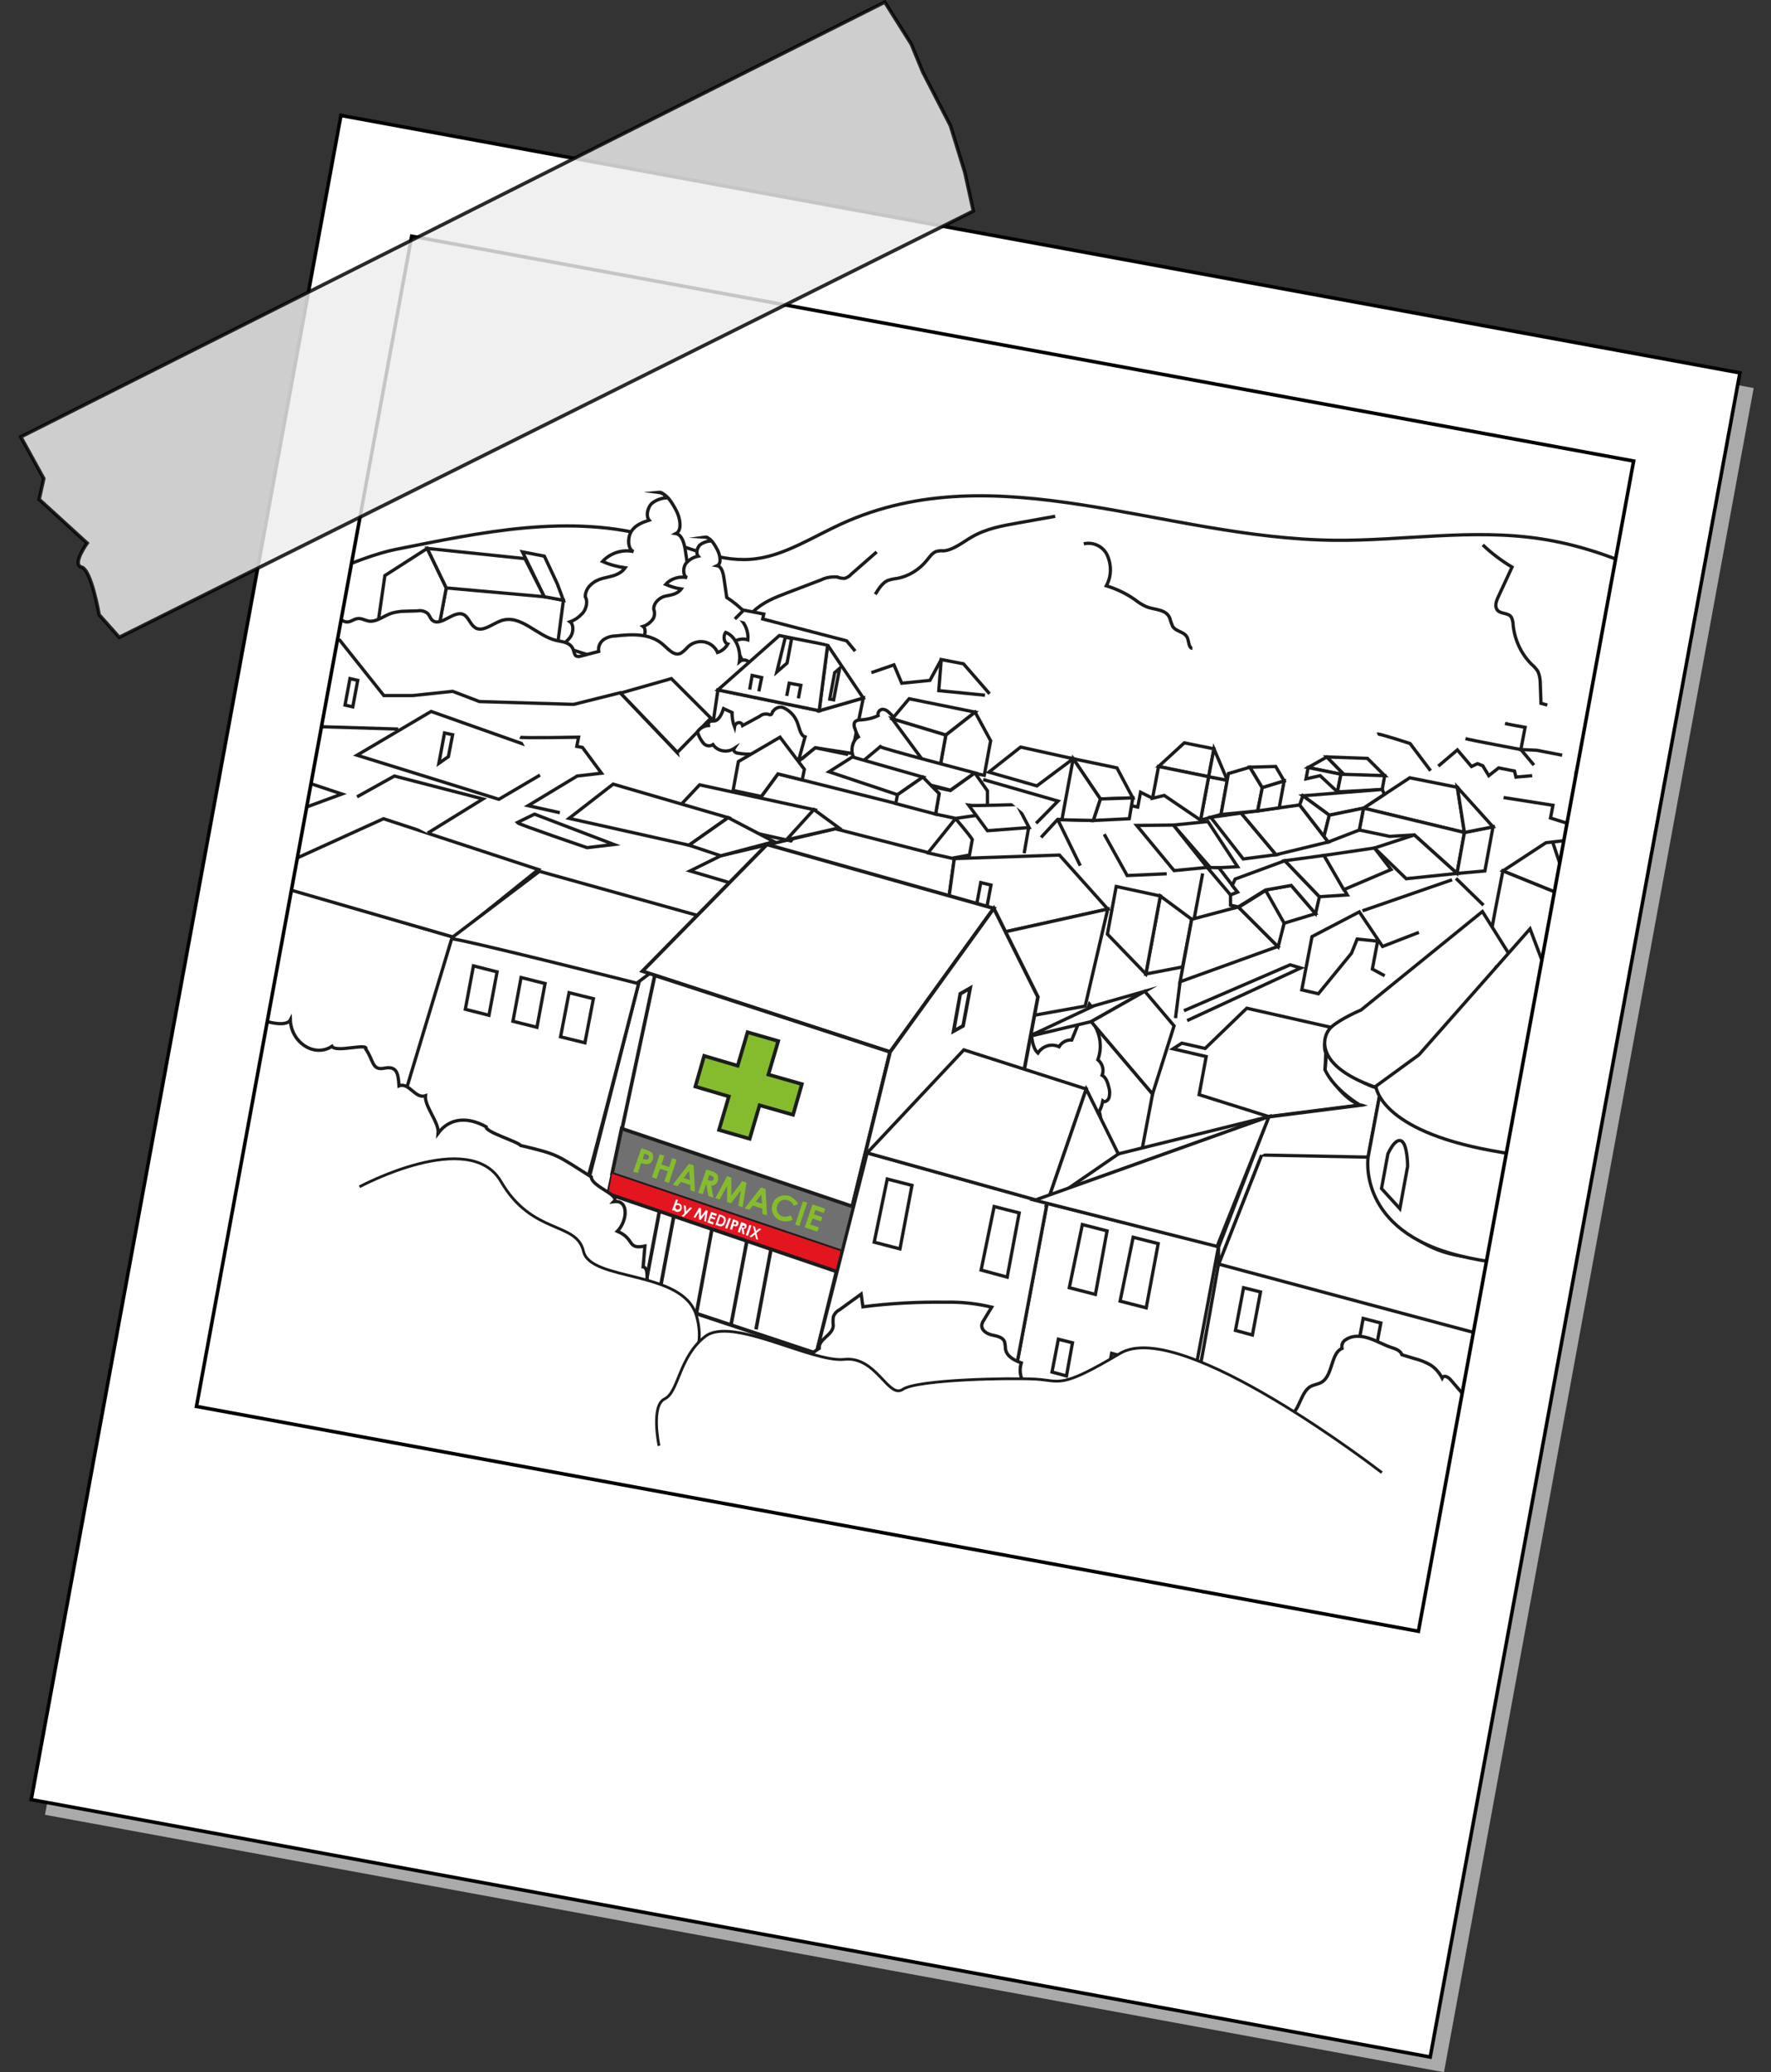 <?xml version="1.0" encoding="utf-8"?>
<!-- Generator: Adobe Illustrator 24.3.0, SVG Export Plug-In . SVG Version: 6.00 Build 0)  -->
<svg version="1.1" id="Calque_1" xmlns="http://www.w3.org/2000/svg" xmlns:xlink="http://www.w3.org/1999/xlink" x="0px" y="0px"
	 viewBox="0 0 502 587.2" style="enable-background:new 0 0 502 587.2;" xml:space="preserve">
<rect x="0" y="0" width="502" height="587.2" fill="#333333" stroke="none"/>
<style type="text/css">
	.st0{fill:#AAAAAA;}
	.st1{fill:#FFFFFF;stroke:#000000;stroke-width:1;stroke-miterlimit:10;}
	.st2{clip-path:url(#SVGID_2_);}
	.st3{fill:#FFFFFF;stroke:#1C1C1C;stroke-width:0.93;stroke-miterlimit:10;}
	.st4{fill:none;stroke:#1C1C1C;stroke-width:0.93;stroke-miterlimit:10;}
	.st5{fill:#FFFFFF;stroke:#1C1C1C;stroke-width:1.17;stroke-miterlimit:10;}
	.st6{fill:#FFFFFF;stroke:#1C1C1C;stroke-width:1.02;stroke-miterlimit:10;}
	.st7{fill:#707070;stroke:#1C1C1C;stroke-width:1.02;stroke-miterlimit:10;}
	.st8{fill:#85BC2E;}
	.st9{fill:#E3151F;}
	.st10{fill:#FFFFFF;}
	.st11{fill:#85BC2E;stroke:#1C1C1C;stroke-width:1.02;stroke-miterlimit:10;}
	.st12{fill:none;stroke:#1C1C1C;stroke-width:1.02;stroke-miterlimit:10;}
	.st13{fill:#FFFFFF;stroke:#1C1C1C;stroke-width:0.79;stroke-miterlimit:10;}
	.st14{fill:none;stroke:#000000;stroke-width:1;stroke-miterlimit:10;}
	.st15{fill:none;}
	.st16{opacity:0.83;fill:#EDEDED;stroke:#000000;stroke-miterlimit:10;enable-background:new    ;}
</style>
<g id="Calque_2_1_">
	<g id="Calque_1-2">

			<rect x="12.3" y="110.7" transform="matrix(0.181 -0.984 0.984 0.181 -98.401 506.321)" class="st0" width="485" height="403"/>

			<rect x="8.3" y="106.4" transform="matrix(0.181 -0.984 0.984 0.181 -97.347 498.863)" class="st1" width="485" height="403"/>
		<g>
			<g>
				<defs>

						<rect id="SVGID_1_" x="90.7" y="88.7" transform="matrix(0.181 -0.984 0.984 0.181 -48.004 471.733)" width="337" height="352"/>
				</defs>
				<clipPath id="SVGID_2_">
					<use xlink:href="#SVGID_1_"  style="overflow:visible;"/>
				</clipPath>
				<g class="st2">
					<path class="st3" d="M-52.9,237.4c48.6-10,58-46.4,72.7-46.6c19.6-0.2,71.3-30.9,92.3-35.1c24.1-4.8,49.5-10.4,73.8-3.3
						c9.4,2.7,18.7,7.3,28.6,5.9c8.2-1.1,16-6.2,24.1-9.9c44-20,91,4.2,139.7,4.7c19.2,0.2,39-3.4,58.5-0.4
						c43.9,6.7,78.6,44.9,121.4,65.6c26.5,12.8,56,18.7,84.5,29.4c28.5,10.7,56.1,26,84,41.5l30.3,16.9l199.4,111.2
						c6.1,3.4,12.6,7.2,15.4,13.6"/>
					<path class="st3" d="M197.4,183.3c1.8-1.7,4.3-2.3,6.7-1.6c0.1-3.7-1.3-7.2-3.6-9.1c0.7-0.9,1.6-1.5,2.7-1.8
						c-2.3-2.4-4.9-4.6-7.7-6.6l-1.2-8c-0.3-2.2-1-4.7-2.7-5c1.8-0.9,1.2-4.3,0.2-6.3c-1.3-2.5-2.8-5.1-5.2-5.4
						c1-0.1,1.9,0.6,2.1,1.6c-1.5,0.1-2.9,0.7-4,1.6c-1.1,1.1-1.7,3.5-0.7,4.7c-1.8,0.6-3.8,1.3-5,3.1s-1.1,5.2,0.6,5.8
						c-3.2-0.7-6.6,0.4-8.8,2.8c2,0.9,4.2,1.5,6.4,1.8c-1.6,2.2-4.1,2.4-6.4,3s-4.9,2.4-4.9,5.2c0.8,1.3,0.3,3.4-0.7,4.6
						c-1,1.1-2.2,2-3.6,2.5c1,0.7,1,2.8,0.2,4.1c-0.8,1.2-1.9,2.1-3.1,2.7l8.7,2.8c-2,1-4.3,1.5-6.5,1.2c3.4,2.9,7.7,4.5,12.1,4.6
						c2.5,0,5-0.4,7.5-0.4c4.6,0.1,9,1.8,13.3,3.5c1.8,0.7,3.8,1.4,5.6,0.5C205.3,192.5,199.2,185.7,197.4,183.3z"/>
					<path class="st3" d="M44.6,222.6c1.8-1.7,4.4-2.3,6.7-1.6c0.1-3.7-1.3-7.2-3.7-9.1c0.7-0.9,1.7-1.5,2.7-1.8
						c-2.3-2.4-4.9-4.6-7.7-6.6l-1.2-8c-0.3-2.2-1-4.8-2.7-5.1c1.8-0.9,1.2-4.3,0.2-6.3c-1.3-2.5-2.8-5.1-5.2-5.4
						c1-0.1,1.9,0.6,2.1,1.6c-1.5,0.1-2.9,0.7-4,1.6c-1.1,1.2-1.7,3.5-0.7,4.7c-1.8,0.6-3.8,1.3-5,3.1c-1.2,1.9-1.2,5.2,0.6,5.8
						c-3.2-0.7-6.6,0.3-8.8,2.8c2,0.9,4.2,1.5,6.4,1.8c-1.6,2.2-4.1,2.4-6.4,2.9c-2.2,0.6-4.9,2.4-4.9,5.2c0.8,1.3,0.3,3.4-0.7,4.6
						c-1,1.1-2.2,2-3.6,2.5c1,0.7,1,2.8,0.2,4.1c-0.8,1.2-1.9,2.1-3.1,2.7l8.7,2.8c-2,1-4.3,1.5-6.5,1.2c3.4,2.9,7.7,4.5,12.1,4.6
						c2.5,0,5-0.4,7.5-0.4c4.6,0.1,9,1.8,13.3,3.5c1.8,0.7,3.8,1.4,5.6,0.5C52.5,231.8,46.4,225,44.6,222.6z"/>
					<path class="st3" d="M41.9,271.8c2.5-2.4,6.1-3.3,9.4-2.2c0.2-5.2-1.8-10.1-5.1-12.7c1-1.2,2.3-2.1,3.8-2.5
						c-3.3-3.4-6.9-6.5-10.8-9.2l-1.7-11.1c-0.5-3-1.3-6.6-3.8-7.1c2.6-1.3,1.7-6.1,0.3-8.8c-1.8-3.4-3.9-7.2-7.2-7.5
						c1.4-0.2,2.7,0.8,2.9,2.2c-2,0.3-4,0.7-5.6,2.3s-2.4,4.9-1,6.5c-2.6,0.8-5.3,1.8-7,4.4s-1.6,7.3,0.8,8.1
						c-4.1-1.1-8.8,0.4-12.3,3.9c2.8,1.3,5.8,2.2,8.8,2.6c-2.2,3.1-5.8,3.4-8.9,4.1s-6.8,3.3-6.9,7.3c1.1,1.8,0.4,4.7-1,6.5
						c-1.4,1.6-3.1,2.7-5,3.5c1.4,1,1.4,4,0.3,5.8c-1.1,1.6-2.6,2.9-4.4,3.8l12.1,3.9c-2.8,1.5-6,2-9.1,1.7c4.8,4,10.8,6.3,17,6.5
						c3.5,0,7-0.6,10.5-0.5c6.4,0.1,12.6,2.5,18.7,5c2.5,1,5.2,2,7.8,0.7C52.9,284.6,44.3,275.2,41.9,271.8z"/>
					<path class="st3" d="M207.4,182.4c1.2-1.2,3-1.6,4.6-1.1c0.2-2.4-0.8-4.7-2.5-6.3c0.5-0.6,1.1-1,1.9-1.2
						c-1.6-1.7-3.4-3.2-5.4-4.5l-0.8-5.5c-0.2-1.5-0.7-3.3-1.9-3.5c1.3-0.6,0.8-3,0.1-4.4c-0.9-1.7-2-3.6-3.6-3.7
						c0.7-0.1,1.3,0.4,1.4,1.1c-1,0.1-2,0.5-2.8,1.1c-0.8,0.8-1.2,2.4-0.5,3.2c-1.4,0.3-2.6,1-3.5,2.1c-0.9,1.3-0.8,3.6,0.4,4
						c-2.2-0.5-4.6,0.2-6.1,1.9c1.4,0.6,2.9,1.1,4.4,1.3c-1.1,1.5-2.9,1.7-4.4,2s-3.4,1.7-3.4,3.7c0.4,1.1,0.3,2.3-0.5,3.2
						c-0.7,0.8-1.5,1.4-2.5,1.7c0.7,0.5,0.7,2,0.2,2.9c-0.5,0.8-1.3,1.5-2.2,1.9l6.1,1.9c-1.4,0.7-3,1-4.5,0.8
						c2.4,2,5.4,3.1,8.5,3.2c1.7,0,3.5-0.3,5.2-0.3c3.2,0,6.3,1.2,9.3,2.4c1.2,0.5,2.6,1,3.9,0.3
						C212.9,188.8,208.6,184.1,207.4,182.4z"/>
					<path class="st3" d="M733.5,454.6c0.4-2.3,4.8-34.7,4.8-34.7"/>
					<line class="st4" x1="815.1" y1="431.7" x2="807.8" y2="489.8"/>
					<polygon class="st3" points="626.5,343.1 657,350 738.3,419.9 699,412.1 680.7,415.7 651.2,411.3 					"/>
					<polygon class="st3" points="125.1,182.6 157.6,186.1 159.7,170.1 127,163.7 123.2,184 					"/>
					<polygon class="st3" points="109.1,163.1 121.1,155.4 126.5,166.6 124.2,178.8 107.1,176.9 					"/>
					<path class="st3" d="M148.8,158.3c-0.8-0.1-27.7-2.9-27.7-2.9l5.4,11.2l27.8,2.5L148.8,158.3z"/>
					<polygon class="st3" points="158,165.5 154.3,157.6 148.1,156.4 154.3,169.1 159.7,170.1 					"/>
					<path class="st3" d="M212.3,211.9l-21.9-6.4l1.5,7.7l-16.1-16.9l-13.2,3.3l-26.7-0.8l-7.6-2.9l-11.3,1.2h-8.2l-12.5-15.7
						l-18.1-1.3l4.8,7l-23.6,0.8l-6.6,4.1l-2.3-3c-0.2-0.2-0.4-0.5-0.4-0.9s0.1-0.8,0.3-1.1l2.2-4.2c-0.8-1.6-1.3-3.4-1.5-5.2
						c-0.1-1.9,0.5-4.2,1.9-5.1c0.7-0.4,1.5-0.6,2.2-0.5c0.9,0,1.7,0.4,2.4,1.1c0.7,0.9,1,2,0.7,3.1c0.9-1.3,2.4-2.1,4-2.2
						c-0.3-0.6-0.3-1.3,0-1.9c0.3-0.5,0.7-1,1.2-1.4c1.7-1.5,3.9-2.4,6.2-2.5c2.3,0.1,4.4,1.5,5.4,3.5c0.7-1.3,2.1-2.1,3.6-2.1
						c0.4,0.1,0.8,0.1,1.1,0c0.5-0.3,1-0.6,1.4-1.1c1.8-1.8,4.8-1.8,6.6,0c0.4,0.4,0.8,1,1,1.6c1.8-1.6,4,0.2,5.2,2.1s2.8,4.4,4.8,4
						c0.8-0.1,1.6-0.8,2.5-0.9c1.1-0.2,2.1,0.5,3.3,0.7c2.2,0.3,4.3-1.6,6.6-2.3c1.2-0.3,2.4-0.5,3.7-0.5l3.5-0.1
						c1-0.2,2.1,0.1,2.9,0.8c0.4,0.5,0.7,1.2,1,1.6c2.3,2.7,6.4-2.9,9.2-1.3c1.3,0.7,1.8,2.7,3.1,3.6c2.1,1.5,4.9-1,7.4-1.9
						c5.6-2,10.2,4.4,15.8,5.6c1.8,0.4,3.9,0.5,4.7,2.6c0.2,0.6,0.3,1.3,0.7,1.7c0.4,0.3,1,0.3,1.5,0.1l5-1.3
						c-0.2-1.4,0.4-2.7,1.6-3.5c1-0.6,2.1-0.9,3.2-0.9c4.7-0.5,9.7-0.8,13.4,2.4c1.6,1.4,3.2,3.4,5.1,2.5c0.7-0.5,1.4-1.1,2-1.8
						c2.1-2,5.4-2,7.4,0.1c0.4,0.4,0.8,1,1,1.5c1.2-0.4,2.3-1.3,2.9-2.4c-1.1-0.3-1.4-2.3-0.6-3.3c2.7,1,4.4,4.7,3.9,8.3
						c0.8-0.7,2-0.6,2.7,0.1c0.2,0.2,0.4,0.5,0.4,0.9L212.3,211.9z"/>
					<polygon class="st3" points="244.7,197.8 241.5,213.5 231.1,211.9 224.5,217.2 203.6,208.1 201.7,207.7 203.5,195.5
						232.2,201.4 					"/>
					<polygon class="st3" points="234.6,182.8 244.7,197.8 232.2,201.4 					"/>
					<polygon class="st3" points="203.5,195.5 220.9,180.1 234.6,182.8 232.2,201.4 					"/>
					<polygon class="st3" points="190.3,192.3 175.9,196.4 192,213.2 201.5,203.5 					"/>
					<polygon class="st3" points="160.6,215.2 122.2,201.6 101.2,214 141.4,226.5 					"/>
					<polygon class="st3" points="211.9,263.8 205.6,256.7 182.2,274.1 162.4,351.9 182.6,358.5 					"/>
					<polygon class="st3" points="563.2,440.3 570.9,406.9 519.7,394 519,404.6 513.3,431.1 					"/>
					<polygon class="st3" points="561,297.5 563.8,282.8 555,286.2 551.9,300.7 					"/>
					<path class="st3" d="M552.8,295.1c0.4-1,1.7-9,1.7-9l-10.1-12.5l-14,4.9l-1.9,10.1L552.8,295.1z"/>
					<polygon class="st3" points="547.4,298.7 562.7,294.3 559.3,312.5 543.6,319 					"/>
					<path class="st3" d="M335.8,409.4c1.2-2.9,9.6-51.3,9.6-51.3L519,404.6l-9.9,52.7L335.8,409.4z"/>
					<polygon class="st3" points="326.7,310 321.8,335.9 284.5,326.6 290.7,293.5 309.3,289.5 					"/>
					<path class="st3" d="M311.8,322.7c0.5-2.6,0.5-5.2-0.2-7.8c0.5-0.9,0.8-1.9,1-2.9c0.6,0.5,1.6-0.2,1.8-1.1
						c0.2-0.9,0.2-1.9-0.1-2.8c-0.3-1.3-0.8-2.8-1.9-3.4c0.6-1.6,0.1-3.3-1.2-4.4c1.2-3.3,0.8-7-1.1-10c0.5,0,0.9-0.6,1-1.2
						c0-0.6-0.1-1.2-0.4-1.7c-0.5-1.1-1.1-2-1.9-2.9c-0.4,1.1-0.7,2.3-0.8,3.4c-1.1-0.1-2,1.4-2.5,2.6l-1.7,4.2
						c-1.4-0.1-2.8,0.6-3.6,1.9c-2.2-1-4.7-0.2-6,1.8c-2.1-1.9-1.5-6.2-2.9-8.9c-0.1-0.3-0.3-0.5-0.6-0.7c-0.3-0.1-0.6-0.1-0.9,0.1
						c-1,0.2-2,0.8-2.7,1.5c-0.7,0.9-0.9,2.5-0.1,3.2c-0.8-0.5-1.8,0.2-2.3,1.2c-0.4,1-0.6,2.2-0.5,3.3l-0.1,5.1
						c-1.3,0.5-2.4,1.4-3.2,2.5c-0.9,1.2-1.1,2.9-0.4,4.3c-1.3,1.3-1.8,3.1-1.3,4.9c0.2,0.5,0.3,0.9,0.4,1.4c0,0.7-0.1,1.5-0.2,2.2
						c0.1,1.4,0.8,2.7,1.8,3.7l-1.5,3.4c-0.3,0.5-0.4,1-0.5,1.6c-0.1,1,0.3,2,1,2.7c0.7,0.6,1.5,1,2.3,1.2c0.8,0.3,1.9,0.2,2-0.8
						c-1-0.5-2.2,0.7-2.2,2c0,1,0.8,1.8,1.8,1.8c0.2,0,0.4,0,0.6-0.1c0.6-0.3,1-0.9,1.6-1c1.6-0.2,2.3,3.7,3.9,3
						c-0.3,2.4-1.1,4.6-2.3,6.7c2.3-0.4,4.7,0.4,6.2,2.2c-0.3-1.7,0.1-3.5,1.1-4.9c1.1,1.4,2.4,2.8,4,3.1c1.6,0.2,3.1-1,3.3-2.7
						c0-0.2,0-0.4,0-0.6c2.2,0.9,3.6-0.8,5-2.5s3.5-2,5.2-3.4C316,331.3,315.1,324.7,311.8,322.7z"/>
					<path class="st3" d="M491.4,262.9c0.2-1.1,0.1-2.2-0.3-3.3c0.2-0.4,0.4-0.8,0.5-1.2c0.4,0.2,0.8,0,1-0.3V258
						c0.1-0.4,0-0.8-0.1-1.2c-0.2-0.6-0.5-1.1-1.1-1.4c0.3-0.7-0.1-1.5-0.7-1.9c0.6-1.5,0.3-3.1-0.8-4.2c0.3,0,0.5-0.2,0.5-0.5
						s-0.1-0.5-0.2-0.7c-0.3-0.5-0.7-0.9-1.1-1.2c-0.2,0.5-0.3,0.9-0.4,1.4c-0.6-0.1-1,0.6-1.3,1.1l-0.9,1.7
						c-0.7-0.1-1.4,0.2-1.9,0.7c-1.1-0.5-2.4-0.2-3.2,0.7c-1.2-0.8-0.9-2.6-1.8-3.8c-0.1-0.1-0.2-0.2-0.3-0.3c-0.2,0-0.3,0-0.5,0
						c-0.5,0.1-1,0.3-1.4,0.6s-0.4,0.9-0.1,1.3c0,0,0,0,0.1,0.1c-0.5-0.2-1,0-1.2,0.5c-0.2,0.4-0.3,0.9-0.2,1.4v2.2
						c-0.6,0.2-1.2,0.5-1.7,1s-0.5,1.3-0.1,1.8c-0.6,0.5-0.9,1.3-0.6,2c0.1,0.2,0.2,0.4,0.3,0.6c0,0.3,0,0.6,0,0.9
						c0.1,0.7,0.5,1.2,1.1,1.6l-0.8,1.4c-0.1,0.2-0.2,0.4-0.2,0.7c0,0.5,0.2,0.9,0.6,1.1c0.4,0.2,0.8,0.4,1.3,0.5
						c0.4,0.1,1,0.1,1-0.3c-0.4-0.2-0.9,0.1-1.1,0.5c0,0.1-0.1,0.2,0,0.3c0.1,0.5,0.6,0.9,1.2,0.8c0.1,0,0.1,0,0.2,0
						c0.3-0.1,0.5-0.4,0.9-0.4c0.9-0.1,1.4,1.6,2.2,1.3c-0.1,1-0.5,2-1.1,2.8c1.2-0.2,2.5,0.2,3.4,1c-0.2-0.7,0-1.5,0.5-2
						c0.6,0.7,1.4,1.1,2.2,1.3c0.9,0.1,1.9-0.5,1.7-1.4c1.2,0.4,1.9-0.3,2.7-1s1.9-0.8,2.8-1.4C493.8,266.6,493.2,263.8,491.4,262.9
						z"/>
					<path class="st3" d="M335.1,408.2l10.3-55L296.8,341l-10.3,54.9L335.1,408.2z"/>
					<polygon class="st3" points="291.6,293.7 309.3,289.5 324.5,280.9 310.1,285 					"/>
					<polygon class="st3" points="267.1,268 195.6,246.8 204.3,242.5 237.8,234.6 270.5,243.3 					"/>
					<path class="st3" d="M258.9,211.6c-1.6-3.7-4-7-6.9-9.7c-0.5-0.5-1.1-0.9-1.9-0.9c-0.8,0.1-1.4,0.9-1.2,1.8
						c-1.5,0.7-3.2,1.1-4.9,1.2c-0.8,0-1.8,0.2-1.9,1.2c0,0.3,0,0.6,0.1,0.9c0.3,0.9,0.6,1.8,1.1,2.7c-1.4,0.8-2.1,3-1.7,4.8
						c0.4,1.6,1.5,2.9,3.1,3.4c0.3,0.1,0.7,0.1,1,0c0.4-0.2,0.6-0.6,0.5-1.1c2.4,0.7,5.1,0,6.9-1.8c1.4,1.1,3.1,1.6,4.9,1.5
						c1.9-0.1,3.2,2.9,3.5-0.2c0-0.1-0.7-2.9-0.7-2.9C260.4,211.9,258.7,211.2,258.9,211.6z"/>
					<path class="st3" d="M277.4,217.5c0.4-0.9,0.8-1.8,1.1-2.8c0.2-0.4,0.3-0.9,0.2-1.4c-0.1-0.4-0.6-0.7-0.9-0.4
						c-0.5-0.2-1.2-1.9-1.7-2.2c-0.2-0.1-0.3-0.2-0.5-0.3c-0.2-0.2-0.3-0.5-0.3-0.8c-0.2-0.9-0.8-1.7-1.6-2.2
						c-0.9-0.2-1.7,0.3-2,1.2c0,0.1,0,0.1,0,0.2c-1-0.6-2.2,0-3,1.1c-0.7,1.1-1.1,2.4-1.2,3.8c-0.1,0.2-0.1,0.4,0,0.6
						c0.1,0.1,0.2,0.2,0.3,0.1c0.1,0,0.1-0.1,0.1-0.1c0-0.2-0.2-0.4-0.5-0.4c-0.1,0-0.2,0.1-0.3,0.2c-0.2,0.3-0.3,0.8-0.1,1.1
						c0.2,0.3,0.4,0.6,0.7,0.8l2.3,2c-0.4,0.3-0.5,0.8-0.3,1.2s0.5,0.7,0.8,0.9c0.7,0.5,1.7,0.4,2.2-0.2l-0.1,0.9
						c0.9,0.1,1.8-0.5,2.1-1.4c0.2,0.6,0.8,0.9,1.3,0.7l0,0c0.7-0.1,1.2-0.5,1.5-1.1C277.8,218.5,278,217.6,277.4,217.5z"/>
					<polygon class="st3" points="346.1,230.8 347.9,221.1 342.6,220.1 340.3,232.4 					"/>
					<polygon class="st3" points="351.8,230.4 343.2,231.6 352.4,243.4 361.7,242.2 					"/>
					<polygon class="st3" points="350.8,245.6 343.2,246 332.6,233.8 342.4,232.8 					"/>
					<polyline class="st3" points="326.7,226.2 323.3,224.5 322.5,228.7 317.8,227.7 309.9,232.5 299.8,232.2 295.1,237.3 					"/>
					<polygon class="st3" points="328.9,253.9 324.8,276 335.2,274 337.8,260.5 					"/>
					<polygon class="st3" points="313.9,264.7 316.4,251.2 328.9,253.9 324.8,276 					"/>
					<polygon class="st3" points="351.8,230.4 368.4,228.1 376.5,238.6 361.7,242.2 					"/>
					<polygon class="st3" points="304.2,215 311.9,226.4 321.1,226.1 316.6,217.6 					"/>
					<polygon class="st3" points="309.9,232.5 311.9,226.4 321.1,226.1 320.1,232 					"/>
					<polygon class="st3" points="301.3,230.7 304.2,215 311.9,226.4 309.9,232.5 301,232.3 					"/>
					<polygon class="st3" points="328.4,217.2 335.7,210.5 344.1,212.2 342.6,220.1 					"/>
					<polygon class="st3" points="347.9,221.1 342.6,220.1 344.1,212.2 					"/>
					<polygon class="st3" points="328.4,217.2 326.7,226.2 330,225.4 340.3,232.4 342.6,220.1 					"/>
					<polygon class="st3" points="386.5,229 415.1,235.9 413.1,223.1 399.6,220.4 					"/>
					<polygon class="st3" points="413,247.5 415.1,235.9 386.5,229 385.3,235.2 393.9,237 400.9,236.6 					"/>
					<polygon class="st3" points="423.2,234.3 415.1,235.9 413,247.5 420.9,246.8 					"/>
					<polygon class="st3" points="413.1,223.1 423.2,234.3 415.1,235.9 					"/>
					<polygon class="st3" points="370.8,217.5 376.1,214.5 381.1,219.6 					"/>
					<polygon class="st3" points="387.6,214.9 376.1,214.5 381.1,219.6 392.5,219.8 					"/>
					<polygon class="st3" points="370.8,217.5 370.2,220.7 374.2,219.8 379.1,224.4 380.1,219.4 					"/>
					<polygon class="st3" points="392.5,219.8 391.8,223.7 379.1,224.4 380.1,219.4 					"/>
					<polygon class="st3" points="369.3,225.5 376.8,231 386.5,229 392.4,225.1 391.8,223.7 					"/>
					<polygon class="st3" points="375.3,237 376.8,231 369.3,225.5 368.4,228.1 					"/>
					<polygon class="st3" points="385.3,235.2 376.5,238.6 375.3,237 376.8,231 386.5,229 					"/>
					<polygon class="st3" points="348.2,219.2 354.3,217.4 357.8,223.2 356.5,229.8 346.1,230.8 					"/>
					<polygon class="st3" points="364,221.3 361.6,217.2 354.3,217.4 357.8,223.2 					"/>
					<polygon class="st3" points="362.6,228.9 364,221.3 357.8,223.2 356.5,229.8 					"/>
					<polygon class="st3" points="342.2,245.8 348.8,253.6 350.8,252.8 345.5,245.9 					"/>
					<polygon class="st3" points="337.8,260.5 351,257 362.2,268.2 334.5,278.2 					"/>
					<path class="st3" d="M364,261.6c0.1-1-5.2-9.3-5.2-9.3l-7.7,4.8l11.2,11.2L364,261.6z"/>
					<polygon class="st3" points="372.9,258.9 366,250.9 358.7,252.2 364,261.6 					"/>
					<polygon class="st3" points="350.1,249.1 364.2,243.9 374,254.1 372.9,258.9 366,250.9 358.7,252.2 351,257 348.8,256.5
						348.8,253.6 350.8,252.8 349.3,250.9 					"/>
					<polygon class="st3" points="375.3,242.4 364.2,243.9 374,254.1 381.9,253.6 					"/>
					<polygon class="st3" points="394.3,246.4 389.6,240.3 375.3,242.4 380.9,252.1 					"/>
					<polygon class="st3" points="400.9,236.6 389.6,240.3 398.6,249 413,247.5 					"/>
					<path class="st3" d="M275.6,237.9c-0.6-1.1-4.7-5.9-4.7-5.9l-7.1,6.1l-0.7,3.6l6.7,1.5l5-0.9L275.6,237.9z"/>
					<polygon class="st3" points="220.5,219.3 270.9,231.9 263.1,241.6 213.5,228.9 					"/>
					<polygon class="st3" points="198.3,222.4 231,229.5 224.2,238.3 190.4,230.8 					"/>
					<polygon class="st3" points="173.8,222.2 206.4,231.7 195.3,239.5 161.3,231.9 					"/>
					<polygon class="st3" points="204.3,242.5 195.3,239.5 206.4,231.7 219.4,238.5 					"/>
					<polygon class="st3" points="233.4,235.6 222.9,238 230.7,229.4 237.8,234.6 					"/>
					<polygon class="st3" points="280.3,218.8 293.9,222.7 304.2,215 289.3,211.7 					"/>
					<polygon class="st3" points="279.9,224.1 276.3,219 269.4,224 264.2,222.9 266.2,224.9 265.2,230.7 270.9,231.9 279.9,230.6
											"/>
					<path class="st3" d="M274.6,228.2c1.1,0.2,13.7-0.2,13.7-0.2l3.4,6.5l-11.8,0.9L274.6,228.2z"/>
					<polygon class="st3" points="276.4,201.8 268.1,208.3 252.9,203.7 257.7,198 					"/>
					<polygon class="st3" points="280.8,209.9 276.4,201.8 268.1,208.3 266.5,217.1 279,219.7 					"/>
					<polygon class="st3" points="261.4,215.2 252.9,203.7 268.1,208.3 266.5,217.1 					"/>
					<path class="st3" d="M249.5,211.6c0.5,0.5,26.8,7.4,26.8,7.4l-6.9,4.9l-26.6-6.7L249.5,211.6z"/>
					<polygon class="st3" points="254.4,225.2 235,218.7 241.6,214.5 261.6,220.2 					"/>
					<polygon class="st3" points="265.2,230.7 266.2,224.9 261.6,220.2 254.4,225.2 253.9,227.7 					"/>
					<polygon class="st3" points="342.2,245.8 332.8,246.7 322.2,233.9 332.6,233.8 					"/>
					<polygon class="st3" points="314,257.6 267.1,268 270.5,243.3 300.3,242.3 					"/>
					<polygon class="st3" points="276.6,257.6 279.5,258.3 280.9,250.8 278,250.1 					"/>
					<polygon class="st3" points="249.2,259 250.6,251.8 247.9,251.2 246.6,258.4 					"/>
					<polygon class="st3" points="307.6,285.1 314,257.6 267.1,268 262.4,293.2 					"/>
					<polygon class="st3" points="222.5,262.5 224.7,250.7 227,251.2 224.7,263 					"/>
					<polygon class="st3" points="251.4,269.1 253.1,259.8 255.1,260.3 253.3,269.6 					"/>
					<line class="st4" x1="299.8" y1="232.2" x2="306.2" y2="245.3"/>
					<polyline class="st3" points="313,236.4 319.5,248.1 330.7,247.6 					"/>
					<line class="st4" x1="291.6" y1="234.4" x2="290.3" y2="241.8"/>
					<polyline class="st3" points="278.7,220.9 299.9,227 293.7,233.3 					"/>
					<polyline class="st3" points="240.4,213.8 231.1,211.9 227.2,215.1 					"/>
					<line class="st4" x1="340.9" y1="247.5" x2="338.5" y2="260.3"/>
					<polygon class="st3" points="309.3,289.5 324.5,280.9 332.8,290.7 326.7,310 					"/>
					<line class="st4" x1="333.2" y1="288.5" x2="334.5" y2="278.2"/>
					<polyline class="st3" points="336.5,289.2 368.7,274.3 365.7,273.4 335.6,286.4 					"/>
					<polyline class="st3" points="392.5,276.5 389,274.6 390.5,266.7 384.7,266.1 383.1,270.1 373.7,281.6 369,280.5 371.9,265.4
						385.3,258.4 391.9,268.2 402.2,264.2 					"/>
					<line class="st4" x1="411.6" y1="249.3" x2="386.2" y2="258.1"/>
					<line class="st4" x1="412.7" y1="248.9" x2="420.5" y2="256.5"/>
					<polygon class="st3" points="309.6,328.8 359.7,316.4 293.3,340.1 					"/>
					<polygon class="st3" points="317.5,368.7 324.9,370.6 328.3,352.4 321.2,350.6 					"/>
					<polygon class="st3" points="303.1,364.9 310.5,366.8 313.8,348.8 306.8,347 					"/>
					<polygon class="st3" points="313.3,392.9 317.4,394 319.2,384.6 315.1,383.5 					"/>
					<polygon class="st3" points="346,401.2 350.2,402.4 352,392.8 347.8,391.7 					"/>
					<polygon class="st3" points="379.2,412.1 383.5,413.2 385.3,403.5 381,402.4 					"/>
					<polygon class="st3" points="384.1,385.9 389.1,387.2 391.4,374.9 386.4,373.6 					"/>
					<polygon class="st3" points="350.2,377 355,378.3 357.3,366.1 352.5,364.9 					"/>
					<polygon class="st3" points="419.1,395.1 424.3,396.4 426.6,383.9 421.5,382.6 					"/>
					<polygon class="st3" points="530.1,424.2 538,426.2 541.8,405.8 533.9,403.8 					"/>
					<polygon class="st3" points="544.9,428.1 552.9,430.2 556.7,409.6 548.8,407.6 					"/>
					<polygon class="st3" points="456.7,404.9 462,406.3 464.4,393.7 459.1,392.3 					"/>
					<polygon class="st3" points="298.2,388.8 302.3,389.9 304,380.5 300,379.5 					"/>
					<path class="st3" d="M345.4,358.2l12.2-30.9l30.2,0.6c0,0,2.9,24.2,26.2,28c23.7,3.9,37.4-5.8,37.4-5.8l21.9,4.9l1.5,3.4
						l46.5,10.7l-2.3,35.6L345.4,358.2z"/>
					<path class="st3" d="M415.8,446.4c1.8-0.9,3.4-2.1,4.7-3.6c2.4,0.1,4.5-1.2,5.5-3.3c-0.2-0.2,0,0.5,0.3,0.3
						c1.4-0.8,1.7-2.8,2.7-4.1c0.8-0.9,1.7-1.6,2.7-2.3c3.7-3.5,3.8-9.3,0.3-13c-0.4-0.4-0.9-0.8-1.4-1.2c-0.1-2.5-1.4-4.7-3.6-6
						c0.8-1.9-0.6-4-1.8-5.5c-2.6-3.2-5.5-6.5-9.2-6.9c1.3-1.9-0.3-4.5-1.7-6.2l-3.1-3.6c-0.7-0.8-1.9-1.5-2.4-0.5
						c-0.8-1.5-1.9-2.8-3.3-3.7c-1.4-0.8-2.9-1.4-4.5-1.8l-3.6-1.1c-0.5-1.3-1.9-1.7-3.1-2.1c-2.1-0.7-4.1-1.9-6.3-2.6
						s-4.5-0.9-6.5,0.4c-0.9,0.5-1.3,1.5-1.1,2.5c-3.1,1.3-2.6,7.3-5.5,9.4c-1.1,0.8-2.5,0.8-3.6,1.5c-2.1,1.4-2.7,4.7-4.2,6.8
						c-1,1.4-2.5,2.3-3.5,3.8s-1.2,4,0.1,5c-1.1,1.1-2.3,2-3.6,2.8c0-1.3-1.6-1.6-2.7-1.2c-1.5,0.5-3,1.3-4.3,2.2
						c-0.4,0.2-0.8,0.6-0.7,1.1c0.1,0.3,0.3,0.6,0.6,0.7"/>
					<polygon class="st3" points="575.3,408 519.7,394 521.3,369 523.9,347 525.3,347.4 525.8,344.6 					"/>
					<polygon class="st3" points="526.6,338.4 525.3,347.4 523.9,347 523.3,351.9 519.6,351 522.1,337.3 					"/>
					<polygon class="st3" points="573.1,354.4 575.3,408 525.8,344.6 526.6,338.4 524.5,337.9 526.2,328.9 					"/>
					<polygon class="st3" points="476.6,349.1 522.3,360.1 521.3,369 474.7,358.3 					"/>
					<path class="st3" d="M493.3,328l31.8,7.3l-0.5,2.6l-2.4-0.6l-2.6,13.7l3.8,0.9l-1,8.3l-45.7-11l-1.4-4.6c0,0,8.6-2.9,13-6.7
						S493.3,328,493.3,328z"/>
					<polygon class="st3" points="475.2,344.5 473.2,354.9 474.7,358.3 476.6,349.1 					"/>
					<path class="st3" d="M375.6,303.1c1.2,2.1,5.4,8.6,10,10l-26,3.3l-19.7-6.2l2-10.8l-9.4-2.2l2.5-1.6l6.6,1.5l11.8-11.4
						l23.8,5.4c0,0-2.7,4.1-1.4,7.3L375.6,303.1z"/>
					<path class="st3" d="M391.2,309.9c0,0-3.2,16.4-3.4,18l3.6-19.3c-8.6-2-15.4-10.2-15.4-10.2l-0.4,4.8c2.8,5.9,10,10,10,10
						l-26,3.3l-14.2,36.9v4.9l12.2-31"/>
					<path class="st3" d="M456.4,326l-5,24c0,0-7.3,13.2-37.4,5.9c-29.5-7.1-26.2-28-26.2-28l3.6-19.3c0,0,4.2,10.3,30.7,16
						C449.2,330.3,456.4,326,456.4,326z"/>
					<path class="st3" d="M391.6,336.8l5.2,5.7l2.2-12c0,0,0-6.3-1.8-7.2s-3.8,3.7-3.8,3.7L391.6,336.8z"/>
					<path class="st3" d="M443.6,351.7l-9.8,1.4l2.2-11.5c0,0,1.8-5.2,5.2-5.8s4.3,4.6,4.4,5.9S443.6,351.7,443.6,351.7z"/>
					<path class="st3" d="M492.4,326.4l0.9,1.6c0,0,1.3,11.1-18.1,16.6l-1.9,10.3l-21.9-4.9l5-24C456.4,326,481.5,330,492.4,326.4z"
						/>
					<polygon class="st3" points="466.6,258.7 477.1,256.2 491.4,270.3 481.8,275.6 					"/>
					<polygon class="st3" points="486.3,278.8 490.8,279.7 498,275.6 502.1,282.1 509.9,284.6 514.2,276.2 491.4,270.3 					"/>
					<polygon class="st3" points="533.1,297.9 539.5,291 549.3,304.1 546.5,312.2 					"/>
					<polygon class="st3" points="519.8,302.8 533.1,297.9 539.5,291 524.4,299 					"/>
					<polygon class="st3" points="538.7,323.3 555.2,317.7 573.7,336.2 575.2,328 559.8,310 542.2,317.6 					"/>
					<polygon class="st3" points="521.6,318.8 527,311.4 515.4,314.7 509,323.6 					"/>
					<polygon class="st3" points="533.1,329.1 537.5,320.9 527,311.4 521.6,318.8 					"/>
					<path class="st3" d="M515.8,282c0.5,0.1,21.9,5.5,21.9,5.5l-2.2,5.7l-10,5.4l-16-4.3L515.8,282z"/>
					<path class="st3" d="M504.6,295.1c0.5-0.1,4.8-4.7,4.8-4.7l9.6,10.9c0,0-0.9,8.6-1.5,7.9S504.6,295.1,504.6,295.1z"/>
					<polygon class="st3" points="501.4,237.3 489.3,244.6 507,248.2 					"/>
					<polygon class="st3" points="509.8,247 501.4,237.3 507,248.2 					"/>
					<polygon class="st3" points="496.1,252.4 507.9,266 526.9,260.5 515.4,248.5 					"/>
					<polygon class="st3" points="507.5,259.7 508.6,253.8 510.3,254.2 509.4,258.9 					"/>
					<polygon class="st3" points="514.8,259.3 515.8,254 517,253.7 516.2,258.2 					"/>
					<polygon class="st3" points="523.5,272 511.8,262.1 529.4,259.3 537.7,267.9 					"/>
					<polygon class="st3" points="544.4,273.6 555,286.2 563.8,282.8 555.2,272.3 					"/>
					<polygon class="st3" points="553.7,300 553.4,302 555,302.4 555.3,300.4 					"/>
					<polygon class="st3" points="536.8,244.4 545.9,246.2 546.2,236.8 					"/>
					<polygon class="st3" points="544.1,255.7 545.9,246.2 536.8,244.4 534.7,255.6 					"/>
					<polygon class="st3" points="552.2,247.4 546.2,236.8 545.9,246.2 					"/>
					<polygon class="st3" points="551.6,254.7 552.2,247.4 545.9,246.2 544.1,255.7 					"/>
					<polygon class="st3" points="549.7,254.3 546.4,257.2 569.8,263.4 574.5,259.3 					"/>
					<polygon class="st3" points="563,292.9 574.9,287.8 583.6,297.3 576.7,307.1 					"/>
					<polygon class="st3" points="583.9,303.9 595.6,299.8 607,311.6 608.7,302.6 600,293.1 589.5,297.7 					"/>
					<polygon class="st3" points="711.9,292.1 712.9,304.1 593.6,273.8 599.7,262.7 					"/>
					<polygon class="st3" points="585,276 587.9,274.3 597.7,281.1 599.7,277.9 591,271.8 					"/>
					<polygon class="st3" points="630.7,285.6 637.2,282.9 643.2,289.7 643.8,286.5 638.1,281.4 632.1,283.6 					"/>
					<path class="st3" d="M684,308c2.1-0.6,9.8-1.6,9.8-1.6l14.8,6.8l-13.4-12.8l-7.1-5.1l-9.1,2.6L684,308z"/>
					<path class="st3" d="M631.6,303.5c0.6-0.1,11-2.8,11-2.8l7.8,4.2l-4.4-10.1l-7-4l-8.4,3.6L631.6,303.5z"/>
					<path class="st3" d="M655.7,307.5c0.5,0.3,9-2.6,9-2.6l7.2,6l-4.8-10.7l-6.2-4.9l-7.5,2.1L655.7,307.5z"/>
					<polygon class="st3" points="613.9,304.6 623.7,301.8 633,308.6 628.7,296.4 624,293 615,294.8 					"/>
					<polygon class="st3" points="726.3,348.2 742.5,345 755,351.1 746.3,342.8 734.7,334.1 718.3,336.7 					"/>
					<polygon class="st3" points="609.8,322.6 624.3,320.1 637.3,330.5 635.8,324.7 625.3,314.5 612.7,314.9 					"/>
					<polygon class="st3" points="573.6,314.6 589.8,313.4 601.3,322.6 600.9,317.1 591.3,307.1 580.5,308.6 					"/>
					<polygon class="st3" points="578.9,330.5 580.5,321.8 561.2,302.7 559.3,312.5 					"/>
					<path class="st3" d="M606.6,349.5l1.2-6.5l8.7,2l-1.9,6.4L606.6,349.5z"/>
					<polygon class="st3" points="602.1,331 603.5,323.1 608.5,324.2 607,332.1 					"/>
					<polygon class="st3" points="584,295.2 585,290 586.4,290.3 585.4,295.6 					"/>
					<polygon class="st3" points="557.7,360 560.5,344.5 564.6,345.5 561.7,360.9 					"/>
					<polygon class="st3" points="605.9,271.8 606.9,266.7 608.5,267.1 607.6,272.1 					"/>
					<polygon class="st3" points="675.5,291.8 676.6,286.1 677.7,286.3 676.6,292 					"/>
					<polygon class="st3" points="675.2,317.6 682.9,323.9 682.1,316.1 675.3,309 664.1,312.3 662.5,321 					"/>
					<path class="st3" d="M653.3,328.6c1-0.1,15.7-2.5,15.7-2.5l13.4,8.9l-6.3-7.3l-9-9.3l-12.3,2.1L653.3,328.6z"/>
					<polygon class="st3" points="649.4,410.8 629.3,395.9 607.7,360.1 604.6,350.1 621.2,367.7 					"/>
					<polygon class="st3" points="582.8,393.1 588.6,357 597.9,404.3 593,430.4 					"/>
					<path class="st3" d="M642.6,447.4c0.7-1.6,6.8-36.5,6.8-36.5L629.3,396l-31.4,8.4l-4.9,26.1L642.6,447.4z"/>
					<path class="st3" d="M165.6,337.3c0.9-1.9,16.6-63.2,16.6-63.2l-52.8-12.6l-20,66.3L165.6,337.3z"/>
					<polyline class="st3" points="60.6,292.7 74.2,249.7 128.7,265.6 					"/>
					<polygon class="st3" points="71.3,249 128.7,265.6 152.6,246.4 108.7,232 					"/>
					<polygon class="st3" points="158.9,293.8 165.8,295.5 168.2,283 161.3,281.3 					"/>
					<polygon class="st3" points="145.4,289.4 152.2,291.1 154.5,278.7 147.7,277 					"/>
					<polygon class="st3" points="131.9,286 138.6,287.7 140.9,275.4 134.2,273.7 					"/>
					<path class="st3" d="M127.7,266c0.9-0.5,52.8,12.6,52.8,12.6l23.3-17.5l-50.9-14.2L127.7,266z"/>
					<polyline class="st3" points="53.7,240.9 96.9,225 75.9,218 48,230.9 					"/>
					<polyline class="st3" points="101.2,225.8 111.8,219.9 136.9,226.4 121.2,236.1 					"/>
					<path class="st3" d="M124.4,216.3l1.6-8.6l2.3,0.5l-1.2,6.2L124.4,216.3z"/>
					<polygon class="st3" points="69.2,197.1 70.4,190.5 73.5,191.1 72.2,197.8 					"/>
					<polygon class="st3" points="97.8,199.8 99.2,192.3 101.4,192.8 100,200.3 					"/>
					<polygon class="st3" points="52.1,216.9 53.3,210.5 56.9,211.3 55.7,217.7 					"/>
					<path class="st3" d="M226,215.7c0.4-0.5,0.7-1.2,0.8-1.8l1.4-5.1c-1.2-0.3-1.5-2.1-2-3.5c-0.6-2-1.9-3.6-3.8-4.6
						c-1.1-0.7-2.6-0.2-3.3,0.9c0,0,0,0.1-0.1,0.1c-0.1,0.3-0.2,0.7-0.5,0.8s-0.5,0-0.7-0.1c-0.9-0.2-1.8,0-2.5,0.6l-4.8,2.6
						c-0.3-1.3-2.1-1-2.3,0.4c-0.5-1.3-0.7-2.7-0.7-4.1l-2.4-1.1c-0.5,1.5-1.3,3.3-2.6,3.5c-0.4,0-0.8,0-1.2,0.1
						c-0.4,0.2-0.6,0.7-0.5,1.2c-1.3,0.1-2.4,0.7-3.1,1.8c0.3,1.1,0.9,2.2,1.6,3.1c0.7,0.9,1.9,1.1,2.8,0.5c1.3,1.9,4,2.4,6,1.1l0,0
						c-0.4,0.6,0.3,1.2,0.9,1.3c1.6,0.3,3.3,0.4,4.9,0.2c-0.3,0,1.9,2,2.4,2.1c1,0.1,2.1,0.3,3.1,0.6c1.5,0.7,4,2.5,5.1-0.4
						c0.3,0.4,0.8,0.5,1.2,0.3C225.9,215.8,225.9,215.8,226,215.7z"/>
					<polygon class="st3" points="228,218 221.1,208.9 209.3,215.8 207.8,224 215.8,225.7 220.5,219.3 227.4,221 					"/>
					<path class="st3" d="M69.2,205.3c1.5,0,43.7,1.3,43.7,1.3"/>
					<path class="st3" d="M147.4,208.9c0.6,0.3,16.6,0,16.6,0l-0.5,2.6l1.6,0.3l5.4,7.3l-6.9,0.8l-13.9,8.4l9,2"/>
					<path class="st3" d="M146.6,233.1c0.4,0.5,19.8,7.1,19.8,7.1l7.6-0.9l-22.5-8.6L146.6,233.1z"/>
					<polygon class="st3" points="220.2,190.4 223.1,187.9 224.4,180.9 222.6,180.6 					"/>
					<polygon class="st3" points="236.3,198.3 238,189.4 236.6,190.6 235.2,198.1 					"/>
					<polyline class="st3" points="212.5,195.4 213.2,191.4 215.9,192 215.1,195.9 					"/>
					<polyline class="st3" points="223,197.2 223.7,193.6 227,194.2 226.3,197.9 					"/>
					<polyline class="st3" points="280.5,196.6 273.1,188.1 266.8,186.9 266.1,195.7 279.2,197 					"/>
					<polyline class="st3" points="208.3,175.4 210.8,172.9 216.5,174 216.2,175.4 240,181.6 242.4,184.5 					"/>
					<polyline class="st3" points="247,190.6 253.4,188.4 255.6,193.6 263.6,192.8 266.8,186.9 					"/>
					<path class="st3" d="M390.4,208c0.5-0.2,9.3,2.7,9.3,2.7l5.8,7.7"/>
					<polyline class="st3" points="407.7,217.1 413.1,212.5 417.1,217.2 418.8,216.4 420.3,217 422,219.8 424.8,217.6 429.3,218.5
						429.7,220.2 434.3,219.8 					"/>
					<polyline class="st3" points="465.8,228.4 471.3,222.3 474.3,230.1 472.6,239.5 476.1,240.6 480.3,235.2 483.1,241.9
						486.7,243.4 					"/>
					<polyline class="st3" points="511.7,230.9 520.7,227.9 526.8,229.1 519.5,234.1 517.2,240.4 533.5,244.5 531.2,246.7
						506,240.3 					"/>
					<path class="st3" d="M415.4,209.3c1.3,0.4,15.7,3.1,15.7,3.1l3.7,4.4"/>
					<path class="st3" d="M426.6,205c1.1,0.3,5.7,1.1,5.7,1.1l-1.2,6.3l4.5,0.2l7.2,1.4"/>
					<polyline class="st3" points="456.6,209.4 457,207.5 465.9,207.8 465.5,210.1 471.7,211.3 479.3,211.7 486.9,211.3
						489.1,210.1 494.2,211.1 499.5,214.8 					"/>
					<polyline class="st3" points="503.1,219.6 504.2,214 510.7,215.3 510.1,218.3 514,219.1 513.2,223.5 					"/>
					<polyline class="st3" points="751.7,370.3 769.3,374.2 819.1,429.3 749.9,418.4 749.8,369.8 721,383.2 709.3,384.6 746,417.5
											"/>
					<path class="st3" d="M248.1,168.4c1-1.6,2-3.2,3.5-3.9c0.9-0.3,1.8-0.5,2.7-0.6c3.3-0.6,6.3-2.5,8.4-5.1c0.8-1,1.6-2.1,2.6-2.5
						c0.7-0.2,1.4-0.3,2.1-0.2c2.8-0.2,5.4-2.4,8-3.9c4.1-2.4,8.6-3.2,13.1-4l10.6-1.9"/>
					<path class="st3" d="M248.5,156.4l-7.2,6.3c-0.5,0.6-1.2,1-1.9,1.2c-0.7,0-1.4-0.1-2.1-0.4c-1.5-0.1-3.1,0.1-4.5,0.8l-9.7,3.7
						c-3.4,1.3-6.8,2.6-9.6,5.3"/>
					<path class="st3" d="M307.2,154.1c2.7-0.6,5.4,0.7,6.6,3.1c1.3,2.8,1.3,6.1-0.2,8.8c2.9,0.9,5.7,2.2,8.2,4c1,0.8,2,1.4,3.1,1.9
						c2.4,1,5.6,0.6,6.7,3.3c0.2,0.8,0.5,1.6,0.8,2.3c1,1.6,3.4,1.4,4.2,3.3c0.4,1.1,0.4,2.9,1.4,2.9"/>
					<path class="st3" d="M420.3,154.4c2.5,2.4,5.3,4.5,8.3,6.3l-3.9,8.4c-0.5,1.1-1,2.4-0.5,3.4c0.8,1.7,3.2,0.9,4.2,2.4
						c0.3,0.6,0.5,1.4,0.5,2.1c0.4,4.3,2.3,8.4,5.4,11.4c0.6,0.5,1.1,1.1,1.6,1.8c0.5,1.1,0.7,2.3,0.7,3.5l0.2,5.6l1.8,0.5"/>
					<path class="st3" d="M456.3,165.5l9,7c1.7,1.3,3.5,2.9,3.9,5.3c0.1,1.1-0.1,2.4,0.2,3.5c0.7,3.1,4.3,3.4,6.6,5.2
						c4,3,4.4,10.7,9,12.4c0.9,0.1,1.8,0.5,2.5,1c0.4,0.5,0.7,1.1,0.9,1.7l2.5,6.4"/>
					<polygon class="st3" points="586.5,355.2 592.9,407.5 629.3,395.9 607.7,360.1 604.6,350.1 					"/>
					<path class="st3" d="M577.4,255.6l20,4c0,0-0.1,0.7-0.4,1.7c-0.7,2.9-2.2,8.6-3.5,7.9c-1.7-0.9-23.7-5.9-23.7-5.9L577.4,255.6z
						"/>
					<polygon class="st3" points="618.8,428.7 627.2,430.9 631.1,409.8 622.7,407.7 					"/>
					<path class="st3" d="M545.5,461c3.4-6.1,4.8-13.4,6-20.6c0.1-1.2,0.5-2.4,1.2-3.4c1.9-2.1,4.6-1.2,5.9-4.3
						c1.2-2.9-0.1-5.3,3.3-7.2c1.8-1.1,4.7-0.5,5.5,1.7c1.2,1.8,3.6,2.3,5.4,1.1c0.3-0.2,0.6-0.5,0.9-0.8c0.7-0.9,1.1-2.2,2.2-2.3
						s2,1.4,3.1,2c1.3,0.4,2.7-0.2,3.2-1.4c0.6-1.2,0.9-2.6,0.9-4c5.3,1.7,11.1,0.4,15.2-3.3c1.8,1.3-0.8,4.4,0.4,6.4
						c0.9,1.5,3.2,1,4.3,2.3c0.6,0.8,0.6,2,1.1,2.9c1.2,2.1,4.3,1.1,5.7-0.7s2.6-4.2,4.8-4.8c1.1-0.1,2.3-0.2,3.4-0.2
						c1.1-0.1,2.4-1,2.3-2.2s-0.8-2.7,0.2-2.8l2.9,0.7c-1,0.9-0.8,2.8,0,4c1,1.1,2.2,1.9,3.5,2.4c5.1,2.4,10.4,4.5,15.7,6.3
						c1.2,0.3,2.3,0.8,3.3,1.5s1.9,1.8,2.9,2.6c2.5,2,6,2.2,8.7,0.5l0.5,4.3c0.7-0.6,1.8-0.6,2.4,0.1c0.3,0.4,0.6,0.9,0.7,1.4
						c1.8,4.7,5.5,8.4,10.2,10.2c0.8,0.3,1.7,0.7,2,1.5s-0.5,1.7-0.3,2.6c0.2,0.7,0.8,1.3,1.5,1.7c2.6,1.7,5.4,3,8.2,4.1
						c5.1,4.7,5.3,13.5,10.6,18c1,0.9,2.6,1.5,3.6,0.6c-2.3,2.7-0.5,7.1,1.8,10.1s5.2,6.1,5.2,9.8c0,1-0.2,2.2,0.3,3.1
						c1,1.6,3.5,1.1,4.6-0.2s1.8-3.2,3.2-4.3c-3.1,1.1-3.4,5.4-3.1,8.9c0.4,3.5,0.8,7.5-1.7,9.6c-1.8,1.5-4.5,1.3-6.6,2.4"/>
					<path class="st3" d="M500.1,431c1.4-2.5,6.9-11.5,9.5-12.3c3-0.9,8.3,1.2,11.6-1.7c1.1-1,8.7,0.8,10.1,0.3
						c3.5-1.2,1.4-3.6,3.1-7.2c0.7-1.4,2.2-2.4,2.9-3.8s0.7-3.2,2.1-2.9c0.8,0.1,1.6,0.7,2.3,0.6c1.2-0.2,1.7-1.9,2-3.2
						s1.3-2.9,2.5-2.3c-0.3-1.8-0.1-3.6,0.4-5.3c2.2,0.7,5.2,0.7,6.3,3c0.3,0.5,2.7,0.5,2.9,1c1.7,3.3,1.4,3.2,3.1,6.5
						c0.3-1.2-0.1,4.5,1.1,5c0.2-5.2,0.8-5.6,1.3-6.4c1.9,2.4,2.3,5.6,1,8.4c-0.5,1-1.3,2-1.2,3.2c0.2,0.8,0.5,1.5,0.9,2.1
						c1.4,2.6,0.5,4.4,0.6,7c0,1.8-1.2,4-0.9,5.9c0.6,3.6,1,6.4-1.9,8.2c-0.4,0.2,3,1.5,2.8,1.9c-0.5,0.9,0.8,2.6,1.2,3.6
						c0,0,5.9,3.8,7.1,8.7s5.3,3.8,4.8,7.1s2.6,6.5,0.3,9.7s8.1,3,3.3,19"/>
					<line class="st4" x1="466.6" y1="258.7" x2="465.5" y2="264.4"/>
					<line class="st4" x1="481.8" y1="275.6" x2="479.8" y2="286.2"/>
					<line class="st4" x1="486.3" y1="278.8" x2="484.1" y2="290.4"/>
					<line class="st4" x1="509.9" y1="284.6" x2="508.8" y2="290.3"/>
					<polyline class="st3" points="504.6,295.1 501.3,312.3 515.3,314.9 516.4,309 					"/>
					<line class="st4" x1="509" y1="323.6" x2="507.7" y2="330.7"/>
					<line class="st4" x1="523.5" y1="272" x2="521.5" y2="283"/>
					<line class="st4" x1="511.8" y1="262.1" x2="509.4" y2="275"/>
					<line class="st4" x1="537.7" y1="267.9" x2="536" y2="276.5"/>
					<line class="st4" x1="576.7" y1="307.1" x2="575.8" y2="311.6"/>
					<polyline class="st3" points="601.3,322.6 598.4,338.3 574.1,333.7 					"/>
					<line class="st4" x1="573.7" y1="336.2" x2="570.7" y2="352.3"/>
					<polyline class="st3" points="609.8,322.6 606.4,340.5 626.3,344.2 					"/>
					<line class="st4" x1="637.3" y1="330.5" x2="634.6" y2="344.6"/>
					<line class="st4" x1="613.9" y1="304.6" x2="612" y2="314.8"/>
					<line class="st4" x1="633" y1="308.6" x2="631" y2="319.6"/>
					<polyline class="st3" points="650.5,304.9 647.9,318.9 631.7,315.9 					"/>
					<polyline class="st3" points="653.3,328.6 650.1,345.8 679.4,351.3 682.4,334.9 					"/>
					<line class="st4" x1="682.9" y1="323.9" x2="681.3" y2="332.5"/>
					<polyline class="st3" points="655.7,307.5 653.7,318.4 658.9,319.4 					"/>
					<polyline class="st3" points="630.7,285.6 629.2,293.9 630.7,294.2 					"/>
					<line class="st4" x1="643.2" y1="289.7" x2="642.8" y2="291.9"/>
					<line class="st4" x1="585" y1="276" x2="581.6" y2="294"/>
					<line class="st4" x1="597.7" y1="281.1" x2="595.2" y2="294.6"/>
					<polyline class="st3" points="684,308 682.1,316.1 702.7,319.9 					"/>

						<rect x="499.3" y="437.5" transform="matrix(0.184 -0.983 0.983 0.184 -24.951 871.8)" class="st5" width="26.8" height="26.8"/>
					<path class="st3" d="M425.4,456.7c-0.2-0.8-1.2-9-1.5-9l2.5-0.2c-0.5-2-0.6-4-0.3-6c0.5-1.9,2.2-3.6,3.9-3.1
						c0.6-3.6,2.8-6.8,6-8.7c-0.2-2.7,3.7-3.7,4-6.4c-0.1-0.8-0.1-1.7-0.1-2.5c0.3-0.9,0.9-1.6,1.7-2l6.2-4.4l0.5,3.6
						c7.8-1,15.7-1.4,23.6-1.3c4.4-0.1,8.7,0.4,13,1.4l-2.3,3.8c-0.3,0.4-0.4,0.8-0.5,1.2c-0.2,1.6,1.5,2.6,2.9,2.9s3.2,0.6,3.6,2.1
						c0.1,0.6,0.2,1.2,0.2,1.8c0.4,2.2,2.6,3.3,4.5,4c-0.9,2.8,0.1,5.9,2.6,7.7c1.5,0.9,3.6,1.6,3.6,3.4s-2.5,2.7-3.1,4.5
						c-0.5,1.4,0.2,2.9,0.6,4.3c1.4,4.3,0.8,8.9,0.2,13.3l-1.1,7.8c-3,0.9-6.1-0.8-9.2-1.4"/>
					<polygon class="st6" points="217.4,239.3 281.7,257.4 252.3,298.1 182.1,275.2 					"/>
					<polygon class="st6" points="167.3,362.2 185.6,276.4 252.3,298.1 231.4,383.5 					"/>
					<polygon class="st6" points="294.2,282.5 281.7,257.4 252.3,298.1 231.4,383.5 280.4,356 					"/>
					<polygon class="st6" points="270.3,292.2 272.2,281.6 275,280 273,290.7 					"/>
					<polygon class="st6" points="269.6,352.7 271.1,344.7 274.4,343.3 273.2,349.8 					"/>
					<path class="st6" d="M241.6,377.7c0.4-0.2,4-21.5,4-21.5l-5,3.9l-3.9,20.7L241.6,377.7z"/>
					<path class="st6" d="M263.1,365.6l1.8-9.6c0,0-0.1-5-2.7-5.2s-7.8,7.4-8.3,10.1l-2.1,11.1L263.1,365.6z"/>
					<polygon class="st7" points="176.2,319.8 242.6,342.2 239.1,354.8 173.5,332.6 					"/>
					<g>
						<path class="st8" d="M181.8,325.4l1.3,0.4c0.5,0.2,1,0.4,1.5,0.7c0.3,0.2,0.5,0.5,0.5,0.9c0.1,0.4,0.1,0.8-0.1,1.2
							c-0.1,0.4-0.4,0.8-0.7,1c-0.4,0.2-0.8,0.3-1.2,0.3c-0.5-0.1-1-0.2-1.4-0.3l-0.9,2.8l-1.3-0.4L181.8,325.4z M182.2,328.4
							l0.4,0.1c0.2,0.1,0.4,0.1,0.7,0.1c0.1,0,0.3,0,0.4-0.1c0.1-0.1,0.2-0.2,0.2-0.4c0.1-0.2,0.1-0.5-0.1-0.7
							c-0.2-0.2-0.5-0.3-0.8-0.4l-0.4-0.1L182.2,328.4z"/>
						<path class="st8" d="M187,327.1l1.3,0.4l-0.8,2.5l2.2,0.7l0.8-2.5l1.3,0.4l-2.2,6.6l-1.3-0.4l1-2.9l-2.2-0.7l-1,2.8l-1.3-0.4
							L187,327.1z"/>
						<path class="st8" d="M195.3,329.8l1.3,0.4l0.4,7.5l-1.3-0.4v-1.5l-2.7-0.9l-1,1.2l-1.3-0.4L195.3,329.8z M195.3,331.8l-1.5,2
							l1.8,0.6L195.3,331.8z"/>
						<path class="st8" d="M200.2,331.4l1.4,0.4c0.5,0.2,1,0.4,1.4,0.7c0.3,0.2,0.5,0.6,0.5,0.9c0.1,0.4,0.1,0.8,0,1.2
							c-0.1,0.4-0.4,0.7-0.7,1c-0.3,0.2-0.7,0.4-1.2,0.3l0.6,3.5l-1.4-0.5l-0.6-3.3h-0.1l-0.9,2.8l-1.3-0.4L200.2,331.4z
							 M200.6,334.4l0.4,0.1c0.3,0.1,0.6,0.2,0.9,0.1c0.2-0.1,0.3-0.2,0.4-0.5c0-0.1,0-0.3,0-0.4s-0.1-0.2-0.2-0.3
							c-0.2-0.1-0.4-0.2-0.7-0.3L201,333L200.6,334.4z"/>
						<path class="st8" d="M206.1,333.3l1.2,0.4v5.1l3.1-4.1l1.2,0.4l-1.1,7l-1.2-0.4l0.7-4.4l-2.8,3.7l-1.1-0.4V336l-2.1,3.9
							l-1.2-0.4L206.1,333.3z"/>
						<path class="st8" d="M215.7,336.5l1.3,0.4l0.4,7.5l-1.3-0.4v-1.5l-2.7-0.9l-1,1.2l-1.3-0.4L215.7,336.5z M215.8,338.5l-1.6,2
							l1.8,0.6L215.8,338.5z"/>
						<path class="st8" d="M226.2,341.2l-1.2,0.5c-0.3-0.8-0.9-1.3-1.7-1.6c-0.6-0.2-1.3-0.2-1.8,0.1c-0.6,0.3-1,0.8-1.2,1.4
							c-0.1,0.4-0.2,0.8-0.1,1.3c0.1,0.4,0.3,0.8,0.5,1.1c0.6,0.6,1.3,0.9,2.1,0.8c0.4-0.1,0.9-0.2,1.3-0.4l0.6,1.2
							c-0.5,0.3-1.1,0.5-1.7,0.5c-0.5,0-1.1,0-1.6-0.2c-1.9-0.5-3-2.5-2.5-4.4c0-0.1,0.1-0.2,0.1-0.3c0.2-0.6,0.5-1.2,1-1.6
							s1.1-0.7,1.7-0.8c0.7-0.1,1.3-0.1,2,0.1c0.5,0.2,1,0.5,1.4,0.9C225.7,340.2,226,340.7,226.2,341.2z"/>
						<path class="st8" d="M227.6,340.4l1.2,0.4l-2.2,6.6l-1.2-0.4L227.6,340.4z"/>
						<path class="st8" d="M230.3,341.3l3.6,1.2l-0.4,1.2l-2.4-0.8l-0.4,1.2l2.4,0.8l-0.4,1.2l-2.4-0.8l-0.6,1.7l2.4,0.8l-0.4,1.2
							l-3.6-1.2L230.3,341.3z"/>
					</g>
					<polygon class="st9" points="173.5,332.6 238.5,354.6 237.1,360.3 172.4,338.3 					"/>
					<g>
						<path class="st10" d="M192.2,340l-0.4,1.1c0.1-0.1,0.3-0.1,0.4-0.1c0.1,0,0.3,0,0.4,0.1c0.3,0.1,0.5,0.3,0.6,0.6
							c0.1,0.3,0.1,0.6,0,0.9s-0.3,0.6-0.6,0.7s-0.6,0.2-0.9,0.1c-0.1,0-0.2-0.1-0.3-0.2s-0.2-0.2-0.3-0.3l-0.1,0.2l-0.5-0.2l1.1-3
							L192.2,340z M192.3,341.5c-0.2-0.1-0.3-0.1-0.5,0s-0.3,0.2-0.3,0.4c-0.1,0.2-0.1,0.4,0,0.5c0.1,0.2,0.2,0.3,0.4,0.3
							c0.2,0.1,0.3,0,0.5,0c0.2-0.1,0.3-0.2,0.3-0.4c0.1-0.2,0.1-0.3,0-0.5C192.6,341.7,192.5,341.5,192.3,341.5L192.3,341.5z"/>
						<path class="st10" d="M193.8,341.5l0.6,0.2l0.1,1.6l1.1-1.2l0.6,0.2l-2.4,2.5l-0.6-0.2l0.8-0.8L193.8,341.5z"/>
						<path class="st10" d="M198.2,342.2l0.5,0.2v2.3l1.4-1.8l0.5,0.2l-0.5,3.1l-0.5-0.2l0.3-2l-1.3,1.7l-0.5-0.2v-2.1l-1,1.7
							l-0.5-0.2L198.2,342.2z"/>
						<path class="st10" d="M201.6,343.4l1.6,0.6l-0.2,0.6l-1.1-0.4l-0.2,0.5l1.1,0.4l-0.2,0.5l-1.1-0.4l-0.3,0.8l1.1,0.4l-0.2,0.6
							l-1.6-0.6L201.6,343.4z"/>
						<path class="st10" d="M203.8,344.1l0.7,0.2c0.3,0.1,0.6,0.3,0.9,0.5c0.2,0.2,0.3,0.4,0.3,0.7c0.1,0.3,0,0.6-0.1,0.9
							c-0.1,0.2-0.2,0.4-0.3,0.6c-0.1,0.2-0.3,0.3-0.5,0.4s-0.3,0.1-0.5,0.1c-0.3,0-0.6-0.1-0.8-0.2l-0.7-0.2L203.8,344.1z
							 M204.1,344.8l-0.6,1.9l0.3,0.1c0.2,0.1,0.4,0.1,0.6,0.1c0.1,0,0.3-0.1,0.4-0.2s0.2-0.3,0.3-0.5c0.1-0.3,0.1-0.6,0-0.9
							c-0.2-0.2-0.4-0.4-0.7-0.5H204.1z"/>
						<path class="st10" d="M206.6,345.1l0.6,0.2l-1.1,2.9l-0.6-0.2L206.6,345.1z"/>
						<path class="st10" d="M207.8,345.5l0.6,0.2c0.2,0.1,0.5,0.2,0.7,0.3c0.1,0.1,0.2,0.2,0.2,0.4c0,0.2,0,0.4,0,0.5
							c-0.1,0.2-0.2,0.3-0.3,0.5c-0.2,0.1-0.4,0.1-0.5,0.1c-0.2,0-0.4-0.1-0.6-0.2l-0.4,1.2l-0.6-0.2L207.8,345.5z M207.9,346.8
							l0.2,0.1c0.1,0,0.2,0.1,0.3,0.1c0.1,0,0.1,0,0.2-0.1l0.1-0.1c0-0.1,0-0.2,0-0.3c-0.1-0.1-0.2-0.2-0.3-0.2l-0.2-0.1
							L207.9,346.8z"/>
						<path class="st10" d="M210.1,346.3l0.6,0.2c0.2,0.1,0.5,0.2,0.7,0.3c0.1,0.1,0.2,0.3,0.2,0.4c0,0.2,0,0.4,0,0.5
							c-0.1,0.2-0.2,0.3-0.3,0.4c-0.2,0.1-0.3,0.2-0.5,0.1l0.2,1.6l-0.6-0.2l-0.2-1.5h-0.1l-0.4,1.2l-0.6-0.2L210.1,346.3z
							 M210.3,347.7l0.2,0.1c0.1,0.1,0.3,0.1,0.4,0.1s0.2-0.1,0.2-0.2s0-0.3-0.1-0.3c-0.1-0.1-0.2-0.1-0.3-0.1h-0.2L210.3,347.7z"/>
						<path class="st10" d="M212.4,347.1l0.6,0.2l-1,2.9l-0.6-0.2L212.4,347.1z"/>
						<path class="st10" d="M213.4,347.4l0.6,0.2l0.3,1.2l0.9-0.7l0.6,0.2l-1.4,1.1l0.5,1.9l-0.6-0.2l-0.3-1.3l-1,0.8l-0.6-0.2
							l1.5-1.2L213.4,347.4z"/>
					</g>
					<polygon class="st11" points="227.3,307.2 217.8,304.5 220.6,295 211.9,292.5 209.1,302 199.6,299.2 197.1,307.9 206.6,310.7
						203.8,320.2 212.5,322.7 215.3,313.2 224.8,315.9 					"/>
					<polygon class="st6" points="172.4,338.3 237.1,360.3 231.4,383.5 167.3,362.2 					"/>
					<line class="st12" x1="218.5" y1="354.2" x2="214.3" y2="376.7"/>
					<line class="st12" x1="186.9" y1="343.3" x2="182.4" y2="367.2"/>
					<line class="st12" x1="201.8" y1="348.3" x2="197.4" y2="372.2"/>
					<line class="st12" x1="211.7" y1="351.7" x2="207.2" y2="375.5"/>
					<line class="st12" x1="191" y1="344.6" x2="186.6" y2="368"/>
					<polygon class="st3" points="426,246.8 438.2,238.8 454.1,237 462.9,249.7 445.5,254.7 					"/>
					<polygon class="st3" points="423.9,257.6 426,246.8 445.5,254.7 440.7,279.9 421.8,268.9 					"/>
					<line class="st4" x1="440.1" y1="238.6" x2="445.5" y2="254.7"/>
					<line class="st4" x1="460.3" y1="263.8" x2="462.9" y2="249.7"/>
					<path class="st3" d="M420.2,258.3l-34.4,27.9c0,0-5.7,2.4-8.4,4.8s-5.5,11.3,14,17.6c19.9,6.4,32.7-34.5,32.7-34.5l7,1.6
						L420.2,258.3z"/>
					<path class="st3" d="M437.3,278.8l24.5-13.9l25.8,45l7.4,10.2c0,0-1.2,12.2-16.1,10c-14.7-2.2-22.6-4.1-22.6-4.1l-15-43.2
						L437.3,278.8z"/>
					<path class="st3" d="M433.7,263.2l-31.5,35.7l-12.2,8.9c0,0,0.8,12.5,33.1,18.3c33.1,6,36-0.6,36-0.6l-7-13.6L433.7,263.2z"/>
					<polyline class="st3" points="426.2,226 440.2,228.2 439.5,231.8 447.1,234.2 453.5,226.3 456.4,232.6 467.8,234.8 					"/>
					<polyline class="st3" points="446.3,218.9 454.8,219.2 454.1,223 458,223.7 458.5,221.1 464.7,222.3 463.3,229.9 					"/>
					<polyline class="st3" points="479.8,226.8 485.8,227.9 485.1,232 488.7,232.7 492.8,226.3 494.7,231.6 498.3,232.2 					"/>
					<polygon class="st3" points="245.8,326.7 296.8,340.9 285.9,399 231.4,383.5 					"/>
					<polygon class="st3" points="245.8,326.7 273.2,297.5 307.9,308.6 296.8,340.9 					"/>
					<polygon class="st3" points="317,327 307.9,308.6 296.8,340.9 					"/>
					<polygon class="st3" points="345,353.2 293.3,340.1 359.7,316.4 					"/>
					<path class="st3" d="M-9.6,306.1c-2.4-10.2,6.7-38.6,26.2-26.7l1.1-4.5c4.2,2.8,10.6-6.5,13.2-2c0.8,1.4,0.3,3.3,1.1,4.6
						c1.8,2.8,6.4,0.1,9,2.1c2.9,2.3,0.7,8.7,4.1,10.1c1.1,0.3,2.2,0.2,3.3-0.3c4.4-1.5,7.8,4.5,12.5,5.3s13.2-11,11.2-6.6
						c2.3,1.3,9,3.2,10.2,0.9c0.2,6.3,6.7,10.8,11.8,7.5c1.1,1.9,10.4-1.1,9.6,0.8c2.2,3.1,1.7,6.1,5.2,5.4s4,1.3,4.2,5
						c2.9-1.1,4.6,3.8,7.5,2.8c-0.3,3,3.9,7.6,3.6,10.6c3.3-4.4,8.4-4.7,13.6-1.8c-0.3,1.5,8.8,4.1,9.8,5.3c11,2.6,10.1,2.7,20,8.9
						c0.1,2.8,8.3,5.1,6.4,7c4.3-0.6,3.9,5.4,1,8.4c5.1,2.2,2.6,5.2,7.8,4.2l-0.5,5.9c2.4,0.4-0.2,7.7,2.2,8.1
						c-1.7,9.9,1.2,13.7-6,20.3"/>
					<polygon class="st3" points="278.1,359.9 285.5,361.9 288.9,343.7 281.8,341.9 					"/>
					<polygon class="st3" points="247.8,352 255.1,353.9 258.5,335.9 251.5,334.1 					"/>
					<path class="st3" d="M221.6,409.1c-0.2-0.8-1.2-9-1.5-9l2.5-0.2c-0.5-2-0.6-4-0.3-6c0.5-2,2.2-3.6,3.9-3.1
						c0.6-3.6,2.8-6.8,6-8.7c-0.2-2.7,3.8-3.7,4-6.4c-0.1-0.8-0.1-1.7,0-2.5c0.3-0.9,0.9-1.6,1.7-2l6.2-4.5l0.5,3.6
						c7.8-1,15.7-1.4,23.6-1.3c4.4-0.1,8.7,0.4,12.9,1.4l-2.3,3.8c-0.3,0.4-0.4,0.8-0.5,1.2c-0.2,1.6,1.5,2.6,2.9,2.9
						s3.2,0.6,3.6,2.1c0.1,0.6,0.2,1.2,0.2,1.8c0.3,2.2,2.6,3.3,4.5,4c-0.9,2.8,0.1,5.9,2.6,7.7c1.5,0.9,3.6,1.6,3.6,3.4
						s-2.5,2.7-3.1,4.5c-0.5,1.4,0.2,2.9,0.6,4.3"/>
					<path class="st13" d="M101.9,336.3c0,0,31.2-16.8,40.1-1.5s21.4,11.2,23.4,19.8s28.2,5.2,32,18.2s-7,17.3-4.1,26"/>
					<path class="st13" d="M391.7,417.3c0,0-56.9-44.1-74.2-33.8s-16.8,7.7-24,7.3s-33.5,0.1-37.6,2.9c-4.1,2.8-7.5-9.5-16.6-8.5
						s-31.9-12.3-39.4-6.5s-7.5,15.8-11.5,17.7s-1.6,13.3-1.6,13.3"/>
				</g>
			</g>
		</g>

			<rect x="90.7" y="88.7" transform="matrix(0.181 -0.984 0.984 0.181 -48.004 471.733)" class="st14" width="337" height="352"/>

			<rect x="90.7" y="88.7" transform="matrix(0.181 -0.984 0.984 0.181 -48.004 471.733)" class="st15" width="337" height="352"/>
		<path class="st16" d="M275.9,59.8L33.8,180.6l-5.7-6.4c0,0-2.2-12.8-5-13.5s1.6-6.8,1.6-6.8l-13.6-12.4l1.3-5.9l-6.5-11.8
			L250.8,0.6l7.5,11.9l3.3,8l7.8,15.1l4.1,13.3L275.9,59.8z"/>
	</g>
</g>
</svg>
